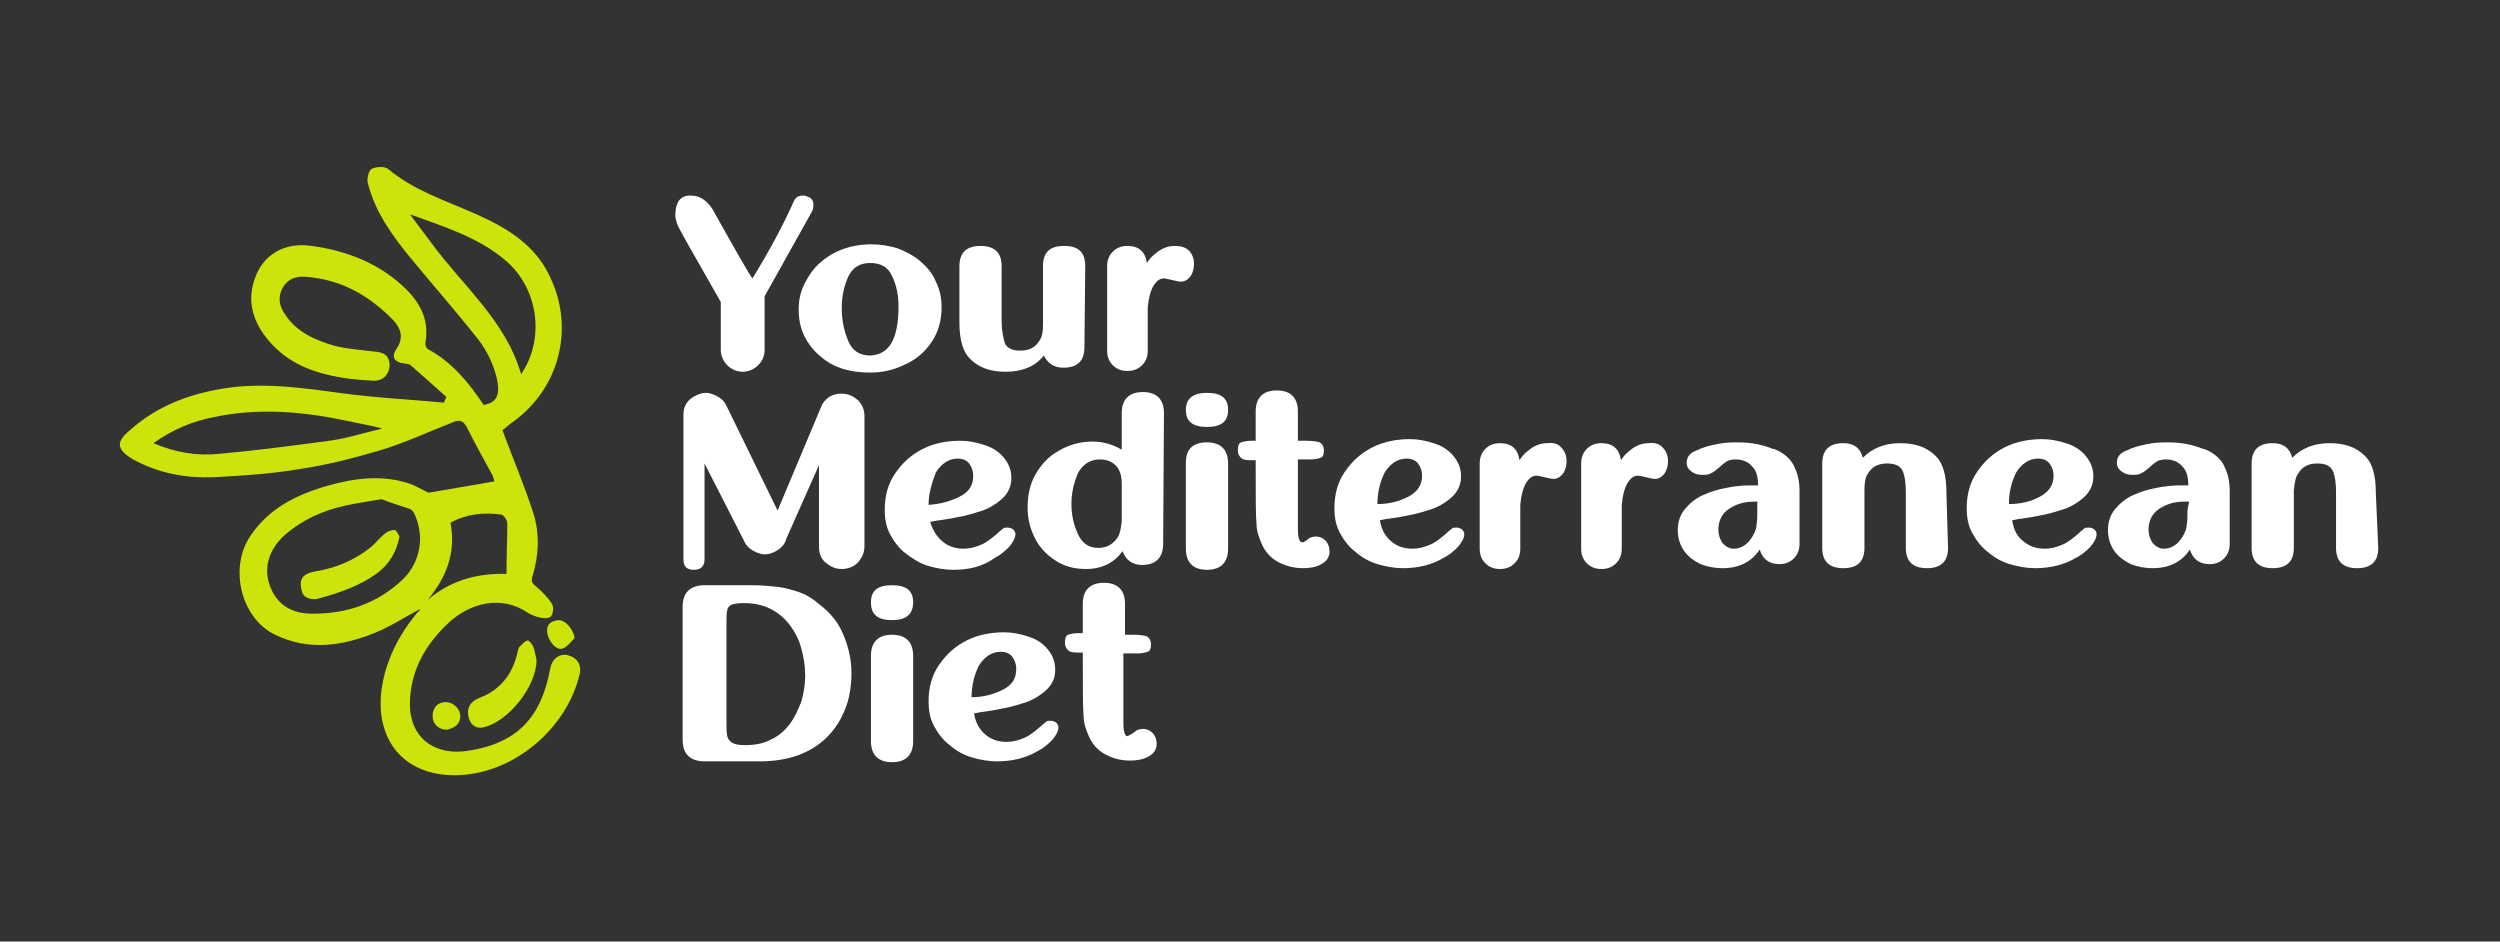 <?xml version="1.0" encoding="utf-8"?>
<!-- Generator: Adobe Illustrator 18.0.0, SVG Export Plug-In . SVG Version: 6.00 Build 0)  -->
<!DOCTYPE svg PUBLIC "-//W3C//DTD SVG 1.1//EN" "http://www.w3.org/Graphics/SVG/1.1/DTD/svg11.dtd">
<svg version="1.1" id="Слой_1" xmlns="http://www.w3.org/2000/svg" xmlns:xlink="http://www.w3.org/1999/xlink" x="0px" y="0px"
	 width="308px" height="116px" viewBox="-21.4 -22.2 308 116" enable-background="new -21.4 -22.2 308 116" xml:space="preserve">
<rect x="-21.4" y="-22.2" width="308" height="116" fill="#333333" stroke="none"/>
<g>
	<g>
		<path fill="#CDE40B" d="M33.6,26.7c-1.5-1.3-2.9-2.6-4.4-3.9c-0.1-0.1-0.4-0.2-0.6-0.2c-1.4-0.1-1.9-0.8-1.1-1.9
			c0.9-1.4,0.4-2.5-0.4-3.4c-3-3.1-6.5-5.1-10.9-5.4c-1.2-0.1-2.2,0.3-2.8,1.4c-0.6,1.1-0.4,2.2,0.3,3.2c1.4,2.2,3.7,3.2,6.1,3.9
			c1.6,0.4,3.2,0.5,4.8,0.7c1.4,0.1,1.9,0.5,2,1.6c0,1.2-0.8,2.1-2.1,2c-1.9-0.1-3.9-0.3-5.8-0.8c-3.3-0.8-6.1-2.5-8-5.5
			c-1.2-2-1.5-4.1-0.7-6.3c1-2.9,3.6-4.5,7-4c4.4,0.6,8.5,2.2,11.7,5.4c1.8,1.8,2.8,3.9,2.3,6.6c0,0.2,0.1,0.6,0.3,0.7
			c3,1.6,5.1,4.2,6.9,6.9c1.5-0.3,2.1-1.1,1.6-3.3c-0.4-1.7-1.2-3.4-2.3-4.8C34.9,16.3,32,13,29.2,9.6c-2.3-2.8-4.4-5.7-5.3-9.3
			c-0.1-0.5,0.1-1.5,0.5-1.7c0.6-0.3,1.6-0.3,2,0c3.2,2.7,7.1,3.9,10.9,5.6c3.8,1.7,7.3,3.8,9.1,7.8c3,6.3,1.1,13.6-4.5,17.7
			c-0.6,0.4-1.1,0.9-1.4,1.1c1.3,3.5,2.7,6.8,3.8,10.2c0.8,2.5,0.7,5.2-0.1,7.8c-0.2,0.7,0,0.9,0.5,1.3c0.7,0.6,1.4,1.3,1.9,2.1
			c0.2,0.3,0.2,1.1-0.1,1.5c-0.2,0.3-0.9,0.3-1.3,0.2c-0.5-0.1-1-0.3-1.4-0.5c-3.4-2.4-7.3-1.3-9.9,1.1c-2.8,2.6-4.7,5.8-4.8,9.8
			c-0.1,4.7,3.4,6.6,7.1,6c6.1-0.9,9.1-4.1,10.2-10.2c0.2-1.1,1.1-1.8,2.1-1.6c1.2,0.3,1.8,1.2,1.5,2.4c-1.6,6.7-8.1,12.2-15,12.4
			c-6.4,0.2-10.2-4.1-9.4-10.5c0.5-3.6,2.1-6.7,4.3-9.4c0.2-0.2,0.4-0.4,0.5-0.6c-1.9,1-3.7,2.2-5.7,3c-4,1.6-8.1,2.2-12.2,0.2
			c-4.2-2-5.7-8.2-3.1-12.1c2.3-3.5,5.8-5.2,9.7-6.3c3.2-0.9,6.5-1.3,9.7-0.3c1,0.3,1.9,0.9,2.6,1.2c2.8-0.5,5.4-0.9,8.1-1.4
			c0-0.1-0.1-0.4-0.2-0.7c-1.1-2-2.2-4-3.2-6c-0.5-0.9-1-0.9-1.9-0.5c-2.8,1.1-5.6,2.4-8.5,3.3c-3.4,1-6.8,1.9-10.3,2.4
			c-3.5,0.6-7,0.8-10.6,1c-3.4,0.1-6.7-0.5-9.8-2.2c-2-1.2-2.2-2.1-0.4-3.6c3.6-3.2,7.9-4.7,12.7-5.3c4.4-0.5,8.7,0.1,13.1,0.7
			c4.3,0.6,8.6,0.8,12.9,1.2C33.4,27.1,33.5,26.9,33.6,26.7z M25.6,39.3c-1.8,0.3-3.1,0.5-4.5,0.8c-2.7,0.6-5.2,1.7-7.4,3.6
			c-2,1.8-2.7,4.1-1.8,6.4c0.8,2.1,2.6,3.4,5.4,3.3c4.1,0,7.8-1.3,10.8-4.1c2.3-2.1,2.9-5.5,1.5-8.3c-0.1-0.2-0.3-0.4-0.5-0.5
			C27.9,40.1,26.6,39.7,25.6,39.3z M29.1,4.2c0.9,1.2,1.8,2.4,2.7,3.6c3.8,5.2,9.1,9.5,11,16.1c3-4.4,2.1-10.6-1.9-14
			C37.5,7,33.2,5.7,29.1,4.2z M-2.5,32.4C0.3,33.6,3,34,5.7,33.7c4.5-0.4,9-1,13.5-1.6c2.2-0.3,4.3-1,6.5-1.5
			c-1.4-0.4-2.8-0.6-4.1-0.9C16,28.5,10.5,28,4.9,29.2C2.3,29.7-0.1,30.7-2.5,32.4z M31.3,51.7c2.7-2.3,5.9-3.3,9.7-3.2
			c0-2.1,0.1-4.1,0.1-6.2c0-0.4-0.4-1-0.7-1.1c-2.2-0.3-4.3-0.1-6.3,1C34.8,45.9,33.6,48.9,31.3,51.7z"/>
		<path fill="#CDE40B" d="M44.7,59.1c0,3.3-3.5,7.6-6.5,8.3c-0.9,0.2-1.5-0.2-1.8-1c-0.3-0.9-0.2-1.8,0.8-2.4
			c0.6-0.3,1.2-0.5,1.7-0.8c1.8-1.1,2.9-2.7,3.4-4.8c0.1-0.3,0.1-0.7,0.3-0.9c0.3-0.3,0.6-0.7,1-0.8c0.2,0,0.6,0.5,0.7,0.8
			C44.5,58,44.6,58.7,44.7,59.1z"/>
		<path fill="#CDE40B" d="M33.7,67.7c-1.1,0-1.8-0.7-1.8-1.7c0-1,0.6-1.7,1.6-1.7c1,0,1.9,0.9,1.8,1.9
			C35.2,67.2,34.4,67.5,33.7,67.7z"/>
		<path fill="#CDE40B" d="M49.4,56.4c-0.5,0.5-0.9,1.1-1.5,1.3C47.1,58,46,56.6,46,55.5c0-1,0.7-1.2,1.4-1.3
			C48.3,54.2,49.2,55.3,49.4,56.4z"/>
		<path fill="#CDE40B" d="M27.8,43.9c-0.1-0.2-0.3-0.6-0.5-0.7c-0.3-0.1-0.8,0-1.1,0.3c-0.7,0.6-1.2,1.3-1.9,1.8
			c-2,1.7-4.4,2.6-6.9,3c-0.6,0.1-1.4,0.4-1.6,0.9c-0.2,0.5-0.1,1.4,0.2,1.9c0.3,0.4,1.1,0.6,1.6,0.5c2.7-0.7,5.3-1.6,7.5-3.2
			C26.5,47.3,27.4,45.9,27.8,43.9z"/>
		<path fill="#CDE40B" d="M27.8,43.9c-0.4,2-1.3,3.4-2.7,4.4c-2.3,1.6-4.9,2.5-7.5,3.2c-0.5,0.1-1.4-0.1-1.6-0.5
			c-0.3-0.5-0.5-1.4-0.2-1.9c0.2-0.5,1-0.8,1.6-0.9c2.6-0.4,4.9-1.4,6.9-3c0.7-0.6,1.2-1.3,1.9-1.8c0.3-0.2,0.8-0.3,1.1-0.3
			C27.5,43.3,27.7,43.8,27.8,43.9z"/>
		<g display="none">
			<path display="inline" fill="#231F20" d="M84.6,20.9c0,0.7-0.3,1.4-0.8,1.9c-0.5,0.5-1.2,0.8-1.9,0.8c-0.8,0-1.4-0.3-1.9-0.8
				c-0.5-0.5-0.8-1.2-0.8-1.9v-9.8L75.2,20c-0.2,0.8-0.7,1.3-1.4,1.6c-0.4,0.2-0.8,0.3-1.2,0.3c-0.3,0-0.6-0.1-0.9-0.2
				c-0.7-0.2-1.2-0.7-1.6-1.4l-4.8-9.4v11.5c0,0.8-0.4,1.2-1.3,1.2c-0.8,0-1.3-0.4-1.3-1.2l0-17.1c0-0.1,0-0.2,0-0.3
				c0-1.1,0.5-1.9,1.6-2.3c0.4-0.2,0.8-0.3,1.2-0.3c0.3,0,0.6,0.1,0.9,0.2c0.7,0.2,1.2,0.7,1.6,1.4c0,0,2,4.2,6.2,12.5l5.4-12.8
				c0.5-0.9,1.3-1.3,2.3-1.3c0.8,0,1.4,0.3,1.9,0.8c0.5,0.5,0.8,1.2,0.8,1.9L84.6,20.9L84.6,20.9z"/>
			<path display="inline" fill="#231F20" d="M101.2,8.4c1,0,1.4,0.5,1.4,1.4c0,1-0.1,2.4-0.4,4.1c-0.3,2.2-1,4.5-2,7
				c-1,2.5-2.3,4.7-3.9,6.5c-1.6,1.8-3.5,2.7-5.6,2.7c-0.7,0-1.3-0.2-1.9-0.5c-0.6-0.3-0.9-0.8-0.9-1.5c0-0.5,0.2-0.9,0.5-1.2
				c0.4-0.3,0.8-0.5,1.3-0.5c0.4,0,0.9,0.1,1.4,0.4c0.6,0.2,0.9,0.4,1,0.4c0.3,0,0.7-0.2,1.2-0.5c0.5-0.4,0.9-0.7,1.1-1
				c0.5-0.6,1-1.3,1.4-2.2c-0.5,0.1-1,0.2-1.5,0.2c-0.7,0-1.4-0.2-2.1-0.5c-0.7-0.3-1.3-0.7-1.8-1.2c-0.6-0.6-1.1-1.6-1.6-2.8
				c-0.4-1.3-0.8-2.5-1-3.7c-0.4-1.8-0.6-3.1-0.7-4c0-0.1,0-0.2,0-0.2c0-0.8,0.3-1.4,0.8-1.9c0.5-0.6,1.2-0.8,2-0.8
				c1.7,0,2.7,0.9,2.8,2.6h0c0,1.7,0.1,2.9,0.3,3.7c0.2,1.1,0.4,2,0.8,2.9c0.9,2.4,1.7,3.6,2.6,3.6c0.6,0,1.1-0.6,1.6-1.8
				c0.5-1.2,0.8-2.5,1.1-4c0.3-2,0.6-3.9,0.7-5.7C99.9,8.8,100.4,8.4,101.2,8.4z"/>
			<path display="inline" fill="#231F20" d="M84.6,44.9c0,0.7-0.3,1.4-0.8,1.9c-0.5,0.5-1.2,0.8-1.9,0.8c-0.8,0-1.4-0.3-1.9-0.8
				c-0.5-0.5-0.8-1.2-0.8-1.9v-9.8L75.2,44c-0.2,0.8-0.7,1.3-1.4,1.6c-0.4,0.2-0.8,0.3-1.2,0.3c-0.3,0-0.6-0.1-0.9-0.2
				c-0.7-0.2-1.2-0.7-1.6-1.4l-4.8-9.4v11.5c0,0.8-0.4,1.2-1.3,1.2c-0.8,0-1.3-0.4-1.3-1.2l0-17.1c0-0.1,0-0.2,0-0.3
				c0-1.1,0.5-1.8,1.6-2.3c0.4-0.2,0.8-0.3,1.2-0.3c0.3,0,0.6,0.1,0.9,0.2c0.7,0.2,1.2,0.7,1.6,1.4c0,0,2,4.2,6.2,12.5l5.4-12.8
				c0.5-0.9,1.3-1.3,2.3-1.3c0.8,0,1.4,0.3,1.9,0.8c0.5,0.5,0.8,1.2,0.8,1.9L84.6,44.9L84.6,44.9z"/>
			<path display="inline" fill="#231F20" d="M94.4,44.4c0.7,0.6,1.6,0.9,2.5,0.9c0.8,0,1.5-0.2,2.1-0.5c0.6-0.3,1.3-0.8,2-1.4
				c0.3-0.3,0.6-0.5,0.7-0.5c0.1-0.1,0.3-0.1,0.6-0.1c0.2,0,0.4,0.1,0.6,0.2c0.2,0.2,0.3,0.3,0.3,0.6c0,0.5-0.3,1-0.8,1.6
				c-0.5,0.6-1.1,1-1.7,1.3c-1.4,0.9-3.1,1.3-5,1.3c-1,0-2-0.2-3-0.5c-1-0.3-1.9-0.8-2.7-1.4c-0.8-0.6-1.4-1.4-1.8-2.3
				c-0.5-0.9-0.7-1.9-0.7-3c0-1.7,0.4-3.1,1.3-4.3c0.8-1.3,2-2.2,3.4-2.9c1.4-0.7,2.9-1,4.5-1c1,0,1.9,0.2,2.9,0.5
				c1,0.3,1.8,0.8,2.4,1.5c0.6,0.7,0.9,1.5,0.9,2.5c0,1-0.4,1.9-1.2,2.6c-0.8,0.7-1.8,1.2-3,1.6c-0.5,0.2-1.1,0.3-1.7,0.4
				c-0.6,0.1-1.4,0.3-2.1,0.4C94,41.9,93.4,42,93,42C93.2,43,93.7,43.8,94.4,44.4z M96.4,39c1.1-0.6,1.7-1.4,1.7-2.5
				c0-0.6-0.2-1.1-0.5-1.4c-0.3-0.4-0.8-0.5-1.4-0.5c-1.1,0-2,0.6-2.6,1.7c-0.6,1.1-0.9,2.4-0.9,3.8C94,39.9,95.3,39.6,96.4,39z"/>
			<path display="inline" fill="#231F20" d="M121.4,44.7c0,1.7-0.8,2.5-2.5,2.5c-1.2,0-2-0.5-2.4-1.6c-1,1.4-2.4,2.1-4.4,2.1
				c-1.4,0-2.6-0.3-3.7-1c-1.1-0.6-1.9-1.5-2.5-2.7c-0.6-1.1-0.9-2.4-0.9-3.7c0-1.5,0.3-2.8,1-4s1.6-2.2,2.8-2.9c1.2-0.7,2.5-1,4-1
				c1.2,0,2.4,0.3,3.6,1v-4.4c0-1.7,0.8-2.5,2.5-2.5s2.5,0.8,2.5,2.5V44.7z M113.6,45.2c1,0,1.8-0.4,2.3-1.3
				c0.3-0.4,0.4-1.1,0.5-1.9v-4.5c0-0.9-0.2-1.6-0.6-2.1c-0.5-0.6-1.2-0.9-2-0.9c-1.2,0-2.1,0.6-2.6,1.7c-0.5,1.1-0.8,2.4-0.8,3.8
				c0,1.3,0.2,2.5,0.7,3.6C111.5,44.7,112.4,45.2,113.6,45.2z"/>
			<path display="inline" fill="#231F20" d="M127,30.6c-1.7,0-2.6-0.7-2.6-2.1c0-1.4,0.9-2.1,2.6-2.1c1.7,0,2.6,0.7,2.6,2.1
				C129.6,29.9,128.8,30.6,127,30.6z M127,32.4c1.7,0,2.5,0.8,2.5,2.5v10.2c0,1.7-0.8,2.5-2.5,2.5c-1.7,0-2.5-0.8-2.5-2.5V34.9
				C124.5,33.3,125.3,32.4,127,32.4z"/>
			<path display="inline" fill="#231F20" d="M139,44.4c0.2-0.2,0.5-0.3,0.7-0.4c0.2-0.1,0.5-0.2,0.8-0.2c0.5,0,0.9,0.2,1.2,0.5
				c0.3,0.3,0.5,0.7,0.5,1.2c0,0.7-0.3,1.2-1,1.6c-0.7,0.3-1.4,0.5-2.2,0.5c-1.1,0-2.1-0.2-3-0.7c-0.9-0.5-1.6-1.2-2-2.2
				c-0.3-0.7-0.5-1.5-0.6-2.3c-0.1-0.9-0.1-3.4-0.1-7.6h-0.6c-0.7,0-1.1-0.1-1.3-0.4c-0.2-0.2-0.3-0.5-0.3-0.8c0-0.5,0.1-0.9,0.4-1
				c0.3-0.1,0.7-0.2,1.3-0.2h0.4v-3.5c0-1.7,0.8-2.5,2.5-2.5s2.5,0.8,2.5,2.5v3.5h0.9c0.8,0,1.4,0.1,1.7,0.2c0.3,0.1,0.5,0.5,0.5,1
				c0,0.5-0.1,0.8-0.4,0.9c-0.3,0.1-0.7,0.2-1.2,0.2h-1.5V43c0,1.1,0.2,1.7,0.5,1.7L139,44.4z"/>
			<path display="inline" fill="#231F20" d="M150,44.4c0.7,0.6,1.6,0.9,2.5,0.9c0.8,0,1.5-0.2,2.1-0.5c0.6-0.3,1.3-0.8,2-1.4
				c0.3-0.3,0.6-0.5,0.7-0.5c0.1-0.1,0.3-0.1,0.6-0.1c0.2,0,0.4,0.1,0.6,0.2c0.2,0.2,0.3,0.3,0.3,0.6c0,0.5-0.3,1-0.8,1.6
				c-0.5,0.6-1.1,1-1.7,1.3c-1.4,0.9-3.1,1.3-5,1.3c-1,0-2-0.2-3-0.5c-1-0.3-1.9-0.8-2.7-1.4c-0.8-0.6-1.4-1.4-1.8-2.3
				c-0.4-0.9-0.7-1.9-0.7-3c0-1.7,0.4-3.1,1.3-4.3c0.8-1.3,2-2.2,3.4-2.9c1.4-0.7,2.9-1,4.5-1c1,0,1.9,0.2,2.9,0.5s1.8,0.8,2.4,1.5
				c0.6,0.7,0.9,1.5,0.9,2.5c0,1-0.4,1.9-1.2,2.6c-0.8,0.7-1.8,1.2-3,1.6c-0.5,0.2-1.1,0.3-1.7,0.4c-0.6,0.1-1.4,0.3-2.1,0.4
				c-0.8,0.1-1.4,0.2-1.8,0.3C148.8,43,149.3,43.8,150,44.4z M152,39c1.1-0.6,1.7-1.4,1.7-2.5c0-0.6-0.2-1.1-0.5-1.4
				c-0.3-0.4-0.8-0.5-1.4-0.5c-1.1,0-2,0.6-2.6,1.7c-0.6,1.1-0.9,2.4-0.9,3.8C149.6,39.9,150.9,39.6,152,39z"/>
			<path display="inline" fill="#231F20" d="M171,33.1c0.4,0.4,0.6,0.9,0.6,1.6c0,0.5-0.1,1-0.4,1.4c-0.3,0.4-0.7,0.6-1.1,0.6
				c-0.3,0-0.6-0.1-1-0.2s-0.7-0.2-1-0.2c-0.5,0-1,0.4-1.4,1.1c-0.3,0.6-0.5,1.4-0.5,2.4v5.2c0,0.7-0.2,1.3-0.7,1.8s-1,0.7-1.7,0.7
				c-0.7,0-1.3-0.2-1.7-0.7s-0.7-1.1-0.7-1.8V35c0-0.7,0.2-1.3,0.7-1.7c0.5-0.5,1-0.7,1.7-0.7c1.4,0,2.2,0.7,2.4,2.1
				c0.3-0.4,0.7-0.8,1.1-1.2c0.7-0.6,1.4-0.9,2.2-0.9C170,32.5,170.5,32.7,171,33.1z"/>
			<path display="inline" fill="#231F20" d="M183.5,33.1c0.4,0.4,0.6,0.9,0.6,1.6c0,0.5-0.1,1-0.4,1.4c-0.3,0.4-0.7,0.6-1.2,0.6
				c-0.3,0-0.6-0.1-1-0.2c-0.4-0.1-0.7-0.2-1-0.2c-0.5,0-1,0.4-1.4,1.1c-0.3,0.6-0.5,1.4-0.5,2.4v5.2c0,0.7-0.2,1.3-0.7,1.8
				s-1,0.7-1.7,0.7c-0.7,0-1.3-0.2-1.7-0.7c-0.5-0.5-0.7-1.1-0.7-1.8V35c0-0.7,0.2-1.3,0.7-1.7c0.5-0.5,1-0.7,1.7-0.7
				c1.4,0,2.2,0.7,2.4,2.1c0.3-0.4,0.7-0.8,1-1.2c0.7-0.6,1.4-0.9,2.2-0.9C182.5,32.5,183.1,32.7,183.5,33.1z"/>
			<path display="inline" fill="#231F20" d="M200.3,38.3l0,6.4c0,0.7-0.2,1.3-0.7,1.8c-0.5,0.5-1,0.7-1.7,0.7
				c-1.1,0-1.8-0.5-2.2-1.5l-0.1-0.3c-0.9,1.5-2.5,2.2-4.6,2.2c-1,0-1.9-0.2-2.7-0.5c-0.8-0.4-1.5-0.9-2-1.6
				c-0.5-0.7-0.8-1.6-0.8-2.5c0-1,0.3-1.9,0.9-2.6c0.6-0.7,1.3-1.2,2.2-1.6c0.9-0.4,1.8-0.7,2.8-0.9c1-0.2,2-0.3,2.9-0.3h1
				c0-0.9-0.2-1.7-0.7-2.3s-1.2-0.9-2.1-0.9c-0.4,0-0.7,0.1-1,0.2c-0.3,0.2-0.6,0.4-1,0.7c-0.4,0.3-0.7,0.6-1,0.7
				c-0.3,0.2-0.6,0.2-1,0.2c-0.5,0-0.9-0.1-1.3-0.4c-0.4-0.2-0.6-0.6-0.6-1.1c0-0.6,0.4-1.1,1.1-1.5c0.8-0.4,1.6-0.6,2.6-0.8
				c1-0.1,1.8-0.2,2.5-0.2c1.7,0,3.1,0.3,4.3,0.8l0.1,0c0.2,0.1,0.5,0.2,0.6,0.3c0.9,0.5,1.5,1.1,1.9,1.9
				C200.1,36.3,200.3,37.2,200.3,38.3z M195.5,39.6h-0.5c-1.2,0-2.2,0.3-3,0.9c-0.8,0.6-1.3,1.4-1.3,2.6c0,0.6,0.2,1.1,0.5,1.5
				c0.3,0.4,0.8,0.6,1.4,0.6c0.9,0,1.7-0.5,2.3-1.4c0.3-0.5,0.5-0.9,0.5-1.4c0.1-0.4,0.1-1,0.1-1.8L195.5,39.6L195.5,39.6z"/>
			<path display="inline" fill="#231F20" d="M218.7,45.2c0,1.6-0.8,2.5-2.5,2.5c-1.7,0-2.5-0.8-2.5-2.5l0-6.6c0-1.1-0.1-2-0.4-2.6
				c-0.3-0.6-0.9-0.9-1.9-0.9c-1.1,0-1.9,0.4-2.4,1.2c-0.3,0.4-0.4,1.1-0.4,2v6.9c0,1.6-0.8,2.5-2.5,2.5c-1.7,0-2.5-0.8-2.5-2.5V35
				c0-1.7,0.8-2.5,2.5-2.5c1.3,0,2.1,0.6,2.4,1.8c1.2-1.2,2.7-1.8,4.5-1.8c1.8,0,3.3,0.5,4.4,1.6c0.9,0.9,1.3,2.3,1.3,4.4
				L218.7,45.2z"/>
			<path display="inline" fill="#231F20" d="M228.1,44.4c0.7,0.6,1.6,0.9,2.5,0.9c0.8,0,1.5-0.2,2.1-0.5c0.6-0.3,1.3-0.8,2-1.4
				c0.3-0.3,0.6-0.5,0.7-0.5c0.1-0.1,0.3-0.1,0.6-0.1c0.2,0,0.4,0.1,0.6,0.2c0.2,0.2,0.3,0.3,0.3,0.6c0,0.5-0.3,1-0.8,1.6
				c-0.5,0.6-1.1,1-1.7,1.3c-1.4,0.9-3.1,1.3-5,1.3c-1,0-2-0.2-3-0.5c-1-0.3-1.9-0.8-2.7-1.4c-0.8-0.6-1.4-1.4-1.8-2.3
				c-0.4-0.9-0.7-1.9-0.7-3c0-1.7,0.4-3.1,1.3-4.3c0.8-1.3,2-2.2,3.4-2.9c1.4-0.7,2.9-1,4.5-1c1,0,1.9,0.2,2.9,0.5s1.8,0.8,2.4,1.5
				c0.6,0.7,0.9,1.5,0.9,2.5c0,1-0.4,1.9-1.2,2.6c-0.8,0.7-1.8,1.2-3,1.6c-0.5,0.2-1.1,0.3-1.7,0.4c-0.6,0.1-1.4,0.3-2.1,0.4
				c-0.8,0.1-1.4,0.2-1.8,0.3C226.9,43,227.4,43.8,228.1,44.4z M230.1,39c1.1-0.6,1.7-1.4,1.7-2.5c0-0.6-0.2-1.1-0.5-1.4
				c-0.3-0.4-0.8-0.5-1.4-0.5c-1.1,0-2,0.6-2.6,1.7c-0.6,1.1-0.9,2.4-0.9,3.8C227.7,39.9,229,39.6,230.1,39z"/>
			<path display="inline" fill="#231F20" d="M253.4,38.3l0,6.4c0,0.7-0.2,1.3-0.7,1.8c-0.5,0.5-1,0.7-1.7,0.7
				c-1.1,0-1.8-0.5-2.2-1.5l-0.1-0.3c-0.9,1.5-2.5,2.2-4.6,2.2c-1,0-1.9-0.2-2.7-0.5c-0.8-0.4-1.5-0.9-2-1.6
				c-0.5-0.7-0.8-1.6-0.8-2.5c0-1,0.3-1.9,0.9-2.6c0.6-0.7,1.3-1.2,2.2-1.6c0.9-0.4,1.8-0.7,2.8-0.9c1-0.2,2-0.3,2.9-0.3h1
				c0-0.9-0.2-1.7-0.7-2.3s-1.2-0.9-2.1-0.9c-0.4,0-0.7,0.1-1,0.2c-0.3,0.2-0.6,0.4-1,0.7c-0.4,0.3-0.7,0.6-1,0.7
				c-0.3,0.2-0.6,0.2-1,0.2c-0.5,0-0.9-0.1-1.3-0.4c-0.4-0.2-0.6-0.6-0.6-1.1c0-0.6,0.4-1.1,1.1-1.5c0.8-0.4,1.6-0.6,2.6-0.8
				c1-0.1,1.8-0.2,2.5-0.2c1.7,0,3.1,0.3,4.3,0.8l0.1,0c0.2,0.1,0.5,0.2,0.6,0.3c0.9,0.5,1.5,1.1,1.9,1.9
				C253.2,36.3,253.4,37.2,253.4,38.3z M248.5,39.6h-0.5c-1.2,0-2.2,0.3-3,0.9c-0.8,0.6-1.3,1.4-1.3,2.6c0,0.6,0.2,1.1,0.5,1.5
				c0.3,0.4,0.8,0.6,1.4,0.6c0.9,0,1.7-0.5,2.3-1.4c0.3-0.5,0.5-0.9,0.5-1.4c0.1-0.4,0.1-1,0.1-1.8L248.5,39.6L248.5,39.6
				L248.5,39.6z"/>
			<path display="inline" fill="#231F20" d="M271.7,45.2c0,1.6-0.8,2.5-2.5,2.5s-2.5-0.8-2.5-2.5l0-6.6c0-1.1-0.1-2-0.4-2.6
				c-0.3-0.6-0.9-0.9-1.9-0.9c-1.1,0-1.9,0.4-2.4,1.2c-0.3,0.4-0.4,1.1-0.4,2v6.9c0,1.6-0.8,2.5-2.5,2.5s-2.5-0.8-2.5-2.5V35
				c0-1.7,0.8-2.5,2.5-2.5c1.3,0,2.1,0.6,2.4,1.8c1.2-1.2,2.7-1.8,4.5-1.8c1.8,0,3.3,0.5,4.4,1.6c0.9,0.9,1.3,2.3,1.3,4.4
				L271.7,45.2z"/>
			<path display="inline" fill="#231F20" d="M79.2,52.7c1.3,1,2.2,2.2,2.8,3.6c0.6,1.4,0.9,2.9,0.9,4.6c0,1-0.1,1.9-0.3,2.9
				c-0.2,0.9-0.5,1.8-1,2.7c-0.4,0.8-1,1.6-1.6,2.3c-2,1.9-4.7,2.9-8.2,2.9H65l0,0l0,0c-1.6-0.1-2.5-1-2.5-2.7V53.1
				c0-1.7,0.8-2.5,2.5-2.6l5.9,0c1.1,0,2.2,0.1,3.1,0.2c0.9,0.1,1.8,0.3,2.7,0.7C77.6,51.6,78.4,52.1,79.2,52.7z M76.9,64.4
				c0.3-1,0.5-2.1,0.5-3.2c0-1.2-0.2-2.3-0.5-3.3c-0.3-1-0.8-2-1.4-2.8c-0.6-0.8-1.4-1.4-2.3-1.9c-0.9-0.5-2-0.7-3.2-0.7
				c-0.7,0-1.1,0.1-1.4,0.2c-0.3,0.2-0.5,0.4-0.5,0.7c-0.1,0.3-0.1,0.8-0.1,1.6v11.8c0,0.8,0,1.4,0.1,1.7c0.1,0.4,0.3,0.6,0.6,0.8
				c0.3,0.2,0.8,0.3,1.5,0.3c1.2,0,2.2-0.2,3.1-0.7c0.9-0.4,1.7-1,2.3-1.8C76.1,66.3,76.6,65.4,76.9,64.4z"/>
			<path display="inline" fill="#231F20" d="M88.2,54.6c-1.7,0-2.6-0.7-2.6-2.1s0.9-2.1,2.6-2.1c1.7,0,2.6,0.7,2.6,2.1
				C90.8,53.9,90,54.6,88.2,54.6z M88.2,56.4c1.7,0,2.5,0.8,2.5,2.5v10.2c0,1.7-0.8,2.5-2.5,2.5c-1.7,0-2.5-0.8-2.5-2.5V58.9
				C85.7,57.3,86.5,56.4,88.2,56.4z"/>
			<path display="inline" fill="#231F20" d="M99.9,68.4c0.7,0.6,1.6,0.9,2.5,0.9c0.8,0,1.5-0.2,2.1-0.5c0.6-0.3,1.3-0.8,2-1.4
				c0.3-0.3,0.6-0.5,0.7-0.5c0.1-0.1,0.3-0.1,0.6-0.1c0.2,0,0.4,0.1,0.6,0.2c0.2,0.2,0.3,0.3,0.3,0.6c0,0.5-0.3,1-0.8,1.6
				c-0.5,0.6-1.1,1-1.7,1.3c-1.4,0.9-3.1,1.3-5,1.3c-1,0-2-0.2-3-0.5c-1-0.3-1.9-0.8-2.7-1.4c-0.8-0.6-1.4-1.4-1.8-2.3
				c-0.5-0.9-0.7-1.9-0.7-3c0-1.7,0.4-3.1,1.3-4.3c0.8-1.3,2-2.2,3.4-2.9c1.4-0.7,2.9-1,4.5-1c1,0,1.9,0.2,2.9,0.5
				c1,0.3,1.8,0.8,2.4,1.5c0.6,0.7,0.9,1.5,0.9,2.5c0,1-0.4,1.9-1.2,2.6c-0.8,0.7-1.8,1.2-3,1.6c-0.5,0.2-1.1,0.3-1.7,0.4
				c-0.6,0.1-1.4,0.3-2.1,0.4c-0.8,0.1-1.4,0.2-1.8,0.3C98.7,67,99.1,67.8,99.9,68.4z M101.9,63c1.1-0.6,1.7-1.4,1.7-2.5
				c0-0.6-0.2-1.1-0.5-1.4c-0.3-0.4-0.8-0.5-1.4-0.5c-1.1,0-2,0.6-2.6,1.7c-0.6,1.1-0.9,2.4-0.9,3.8C99.5,63.9,100.8,63.6,101.9,63z
				"/>
			<path display="inline" fill="#231F20" d="M117.8,68.4c0.2-0.2,0.5-0.3,0.7-0.4c0.2-0.1,0.5-0.2,0.8-0.2c0.5,0,0.9,0.2,1.2,0.5
				c0.3,0.3,0.5,0.7,0.5,1.2c0,0.7-0.3,1.2-1,1.6c-0.7,0.3-1.4,0.5-2.2,0.5c-1.1,0-2.1-0.2-3-0.7c-0.9-0.5-1.6-1.2-2-2.2
				c-0.3-0.7-0.5-1.5-0.6-2.3c-0.1-0.9-0.1-3.4-0.1-7.6h-0.6c-0.7,0-1.1-0.1-1.3-0.4c-0.2-0.2-0.3-0.5-0.3-0.8c0-0.5,0.1-0.9,0.4-1
				c0.3-0.1,0.7-0.2,1.3-0.2h0.4v-3.5c0-1.7,0.8-2.5,2.5-2.5s2.5,0.8,2.5,2.5v3.5h0.9c0.8,0,1.4,0.1,1.7,0.2c0.3,0.1,0.5,0.5,0.5,1
				c0,0.5-0.1,0.8-0.4,0.9c-0.3,0.1-0.7,0.2-1.2,0.2h-1.5V67c0,1.1,0.2,1.7,0.5,1.7L117.8,68.4z"/>
		</g>
	</g>
	<g>
		<g>
			<path fill="#FFFFFF" d="M79.6,52.3c1.3,1,2.3,2.2,2.9,3.7c0.6,1.4,1,3,1,4.7c0,1-0.1,2-0.3,2.9c-0.2,1-0.6,1.9-1,2.7
				s-1,1.6-1.7,2.3c-2,2-4.8,3-8.3,3h-7l0,0l0,0c-1.7-0.1-2.5-1-2.5-2.7V52.6c0-1.7,0.8-2.6,2.5-2.7l6,0c1.2,0,2.2,0.1,3.2,0.2
				c0.9,0.1,1.9,0.4,2.8,0.7C78,51.1,78.8,51.6,79.6,52.3z M77.3,64.3c0.3-1,0.5-2.1,0.5-3.3c0-1.2-0.2-2.3-0.5-3.4
				c-0.3-1.1-0.8-2-1.4-2.8c-0.6-0.8-1.4-1.5-2.4-2c-1-0.5-2.1-0.7-3.3-0.7c-0.7,0-1.2,0.1-1.5,0.2c-0.3,0.2-0.5,0.4-0.5,0.7
				c-0.1,0.3-0.1,0.9-0.1,1.6v12.1c0,0.8,0,1.4,0.1,1.8c0.1,0.4,0.3,0.6,0.6,0.8c0.3,0.2,0.8,0.3,1.6,0.3c1.2,0,2.3-0.2,3.2-0.7
				c0.9-0.4,1.7-1.1,2.3-1.9C76.5,66.2,76.9,65.3,77.3,64.3z"/>
			<path fill="#FFFFFF" d="M88.5,54.2c-1.8,0-2.6-0.7-2.6-2.2s0.9-2.1,2.6-2.1c1.8,0,2.6,0.7,2.6,2.1C91.1,53.5,90.2,54.2,88.5,54.2
				z M88.5,56c1.7,0,2.6,0.9,2.6,2.6v10.5c0,1.7-0.9,2.6-2.6,2.6c-1.7,0-2.6-0.9-2.6-2.6V58.6C85.9,56.9,86.8,56,88.5,56z"/>
			<path fill="#FFFFFF" d="M100,68.3c0.7,0.6,1.6,0.9,2.6,0.9c0.8,0,1.5-0.2,2.2-0.5c0.7-0.3,1.3-0.8,2-1.4c0.3-0.3,0.6-0.5,0.7-0.6
				c0.1-0.1,0.3-0.1,0.6-0.1c0.2,0,0.4,0.1,0.6,0.2c0.2,0.2,0.3,0.4,0.3,0.6c0,0.5-0.3,1-0.8,1.6c-0.6,0.6-1.1,1-1.7,1.3
				c-1.5,0.9-3.2,1.3-5.1,1.3c-1,0-2.1-0.2-3.1-0.5s-1.9-0.8-2.7-1.5c-0.8-0.6-1.4-1.4-1.9-2.3c-0.5-0.9-0.7-1.9-0.7-3.1
				c0-1.7,0.4-3.2,1.3-4.5c0.9-1.3,2-2.3,3.4-3c1.4-0.7,3-1,4.6-1c1,0,2,0.2,2.9,0.5c1,0.3,1.8,0.8,2.4,1.5c0.6,0.7,1,1.5,1,2.6
				c0,1.1-0.4,1.9-1.2,2.6c-0.8,0.7-1.8,1.3-3,1.6c-0.5,0.2-1.1,0.3-1.8,0.5c-0.7,0.1-1.4,0.3-2.2,0.4c-0.8,0.1-1.4,0.2-1.8,0.3
				C98.8,66.9,99.3,67.7,100,68.3z M102.1,62.8c1.2-0.6,1.7-1.4,1.7-2.6c0-0.6-0.2-1.1-0.5-1.5c-0.3-0.4-0.8-0.6-1.4-0.6
				c-1.1,0-2,0.6-2.7,1.7c-0.6,1.2-0.9,2.5-0.9,3.9C99.6,63.7,100.9,63.4,102.1,62.8z"/>
			<path fill="#FFFFFF" d="M117.9,68.3c0.3-0.2,0.5-0.3,0.7-0.5c0.2-0.1,0.5-0.2,0.8-0.2c0.5,0,0.9,0.2,1.2,0.5
				c0.3,0.3,0.5,0.8,0.5,1.3c0,0.7-0.3,1.2-1,1.6c-0.7,0.4-1.5,0.5-2.3,0.5c-1.2,0-2.2-0.3-3.1-0.8c-0.9-0.5-1.6-1.3-2-2.3
				c-0.3-0.7-0.6-1.5-0.6-2.4c-0.1-0.9-0.1-3.5-0.1-7.8h-0.6c-0.7,0-1.1-0.1-1.3-0.4c-0.2-0.2-0.3-0.5-0.3-0.8c0-0.5,0.1-0.9,0.4-1
				c0.3-0.1,0.7-0.2,1.4-0.2h0.4v-3.6c0-1.7,0.9-2.6,2.6-2.6s2.6,0.9,2.6,2.6V56h1c0.8,0,1.4,0.1,1.7,0.2c0.3,0.2,0.5,0.5,0.5,1
				c0,0.5-0.1,0.8-0.4,0.9c-0.3,0.1-0.7,0.2-1.2,0.2H117v8.5c0,1.2,0.2,1.7,0.5,1.7L117.9,68.3z"/>
		</g>
		<g>
			<path fill="#FFFFFF" d="M85.1,45.1c0,0.8-0.3,1.4-0.8,2c-0.5,0.5-1.2,0.8-2,0.8c-0.8,0-1.4-0.3-2-0.8c-0.6-0.5-0.8-1.2-0.8-2v-10
				l-4,9c-0.2,0.8-0.7,1.3-1.5,1.7c-0.4,0.2-0.8,0.3-1.2,0.3c-0.3,0-0.6-0.1-0.9-0.2c-0.7-0.3-1.3-0.7-1.6-1.4l-4.9-9.6v11.8
				c0,0.8-0.4,1.3-1.3,1.3c-0.9,0-1.3-0.4-1.3-1.3l0-17.5c0-0.1,0-0.2,0-0.3c0-1.1,0.5-1.9,1.6-2.4c0.4-0.2,0.8-0.3,1.2-0.3
				c0.3,0,0.6,0.1,0.9,0.2c0.7,0.3,1.3,0.7,1.6,1.4c0,0,2.1,4.3,6.3,12.9l5.5-13.1c0.6-0.9,1.3-1.3,2.4-1.3c0.8,0,1.4,0.3,2,0.8
				c0.5,0.5,0.8,1.2,0.8,1.9L85.1,45.1L85.1,45.1z"/>
			<path fill="#FFFFFF" d="M94.7,44.5c0.7,0.6,1.6,0.9,2.6,0.9c0.8,0,1.5-0.2,2.2-0.5c0.7-0.3,1.3-0.8,2-1.4
				c0.3-0.3,0.6-0.5,0.7-0.6c0.1-0.1,0.3-0.1,0.6-0.1c0.2,0,0.4,0.1,0.6,0.2c0.2,0.2,0.3,0.4,0.3,0.6c0,0.5-0.3,1-0.8,1.6
				c-0.6,0.6-1.1,1-1.7,1.3C99.7,47.6,98,48,96,48c-1,0-2.1-0.2-3.1-0.5S91,46.6,90.2,46c-0.8-0.6-1.4-1.4-1.9-2.3
				c-0.5-0.9-0.7-1.9-0.7-3.1c0-1.7,0.4-3.2,1.3-4.5c0.9-1.3,2-2.3,3.4-3c1.4-0.7,3-1,4.6-1c1,0,2,0.2,2.9,0.5
				c1,0.3,1.8,0.8,2.4,1.5c0.6,0.7,1,1.5,1,2.6c0,1-0.4,1.9-1.2,2.6c-0.8,0.7-1.8,1.3-3,1.6c-0.5,0.2-1.1,0.3-1.8,0.5
				c-0.7,0.1-1.4,0.3-2.2,0.4c-0.8,0.1-1.4,0.2-1.8,0.3C93.5,43.1,94,43.9,94.7,44.5z M96.8,39c1.2-0.6,1.7-1.4,1.7-2.6
				c0-0.6-0.2-1.1-0.5-1.5c-0.3-0.4-0.8-0.6-1.4-0.6c-1.1,0-2,0.6-2.7,1.7C93.4,37.3,93,38.6,93,40C94.4,39.9,95.6,39.6,96.8,39z"/>
			<path fill="#FFFFFF" d="M121.9,44.8c0,1.7-0.9,2.6-2.6,2.6c-1.2,0-2-0.6-2.4-1.7c-1,1.4-2.5,2.2-4.5,2.2c-1.4,0-2.6-0.3-3.7-1
				c-1.1-0.7-2-1.6-2.6-2.8c-0.6-1.2-0.9-2.4-0.9-3.8c0-1.5,0.3-2.9,1-4.1s1.6-2.2,2.9-2.9c1.2-0.7,2.6-1.1,4.1-1.1
				c1.2,0,2.4,0.3,3.6,1v-4.5c0-1.7,0.9-2.6,2.6-2.6c1.7,0,2.6,0.9,2.6,2.6L121.9,44.8L121.9,44.8z M113.9,45.3c1,0,1.8-0.4,2.4-1.3
				c0.3-0.5,0.4-1.1,0.5-2v-4.6c0-0.9-0.2-1.6-0.6-2.1c-0.5-0.6-1.2-0.9-2.1-0.9c-1.2,0-2.1,0.6-2.7,1.7c-0.5,1.2-0.8,2.4-0.8,3.8
				c0,1.4,0.3,2.6,0.8,3.7S112.7,45.3,113.9,45.3z"/>
			<path fill="#FFFFFF" d="M127.3,30.4c-1.8,0-2.6-0.7-2.6-2.1s0.9-2.1,2.6-2.1c1.8,0,2.6,0.7,2.6,2.1
				C129.9,29.7,129.1,30.4,127.3,30.4z M127.3,32.3c1.7,0,2.6,0.9,2.6,2.6v10.5c0,1.7-0.9,2.6-2.6,2.6c-1.7,0-2.6-0.9-2.6-2.6V34.8
				C124.7,33.1,125.6,32.3,127.3,32.3z"/>
			<path fill="#FFFFFF" d="M139.2,44.6c0.3-0.2,0.5-0.3,0.7-0.5c0.2-0.1,0.5-0.2,0.8-0.2c0.5,0,0.9,0.2,1.2,0.5
				c0.3,0.3,0.5,0.8,0.5,1.3c0,0.7-0.3,1.2-1,1.6c-0.7,0.4-1.5,0.5-2.3,0.5c-1.1,0-2.2-0.3-3.1-0.8c-0.9-0.5-1.6-1.3-2-2.3
				c-0.3-0.7-0.6-1.5-0.6-2.4c-0.1-0.9-0.1-3.5-0.1-7.8h-0.6c-0.7,0-1.1-0.1-1.3-0.4c-0.2-0.2-0.3-0.5-0.3-0.8c0-0.5,0.1-0.9,0.4-1
				c0.3-0.1,0.7-0.2,1.4-0.2h0.4v-3.6c0-1.7,0.9-2.6,2.6-2.6s2.6,0.9,2.6,2.6v3.6h1c0.8,0,1.4,0.1,1.7,0.2c0.3,0.2,0.5,0.5,0.5,1
				c0,0.5-0.1,0.8-0.4,0.9c-0.3,0.1-0.7,0.2-1.2,0.2h-1.6v8.5c0,1.2,0.2,1.7,0.5,1.7L139.2,44.6z"/>
			<path fill="#FFFFFF" d="M150,44.5c0.7,0.6,1.6,0.9,2.6,0.9c0.8,0,1.5-0.2,2.2-0.5c0.7-0.3,1.3-0.8,2-1.4c0.3-0.3,0.6-0.5,0.7-0.6
				c0.1-0.1,0.3-0.1,0.6-0.1c0.2,0,0.4,0.1,0.6,0.2c0.2,0.2,0.3,0.4,0.3,0.6c0,0.5-0.3,1-0.8,1.6c-0.6,0.6-1.1,1-1.7,1.3
				c-1.5,0.9-3.2,1.3-5.1,1.3c-1,0-2.1-0.2-3.1-0.5s-1.9-0.8-2.7-1.5c-0.8-0.6-1.4-1.4-1.9-2.3c-0.5-0.9-0.7-1.9-0.7-3.1
				c0-1.7,0.4-3.2,1.3-4.5c0.9-1.3,2-2.3,3.4-3c1.4-0.7,3-1,4.6-1c1,0,2,0.2,2.9,0.5c1,0.3,1.8,0.8,2.4,1.5c0.6,0.7,1,1.5,1,2.6
				c0,1-0.4,1.9-1.2,2.6c-0.8,0.7-1.8,1.3-3,1.6c-0.5,0.2-1.1,0.3-1.8,0.5c-0.6,0.1-1.4,0.3-2.2,0.4c-0.8,0.1-1.4,0.2-1.8,0.3
				C148.8,43.1,149.3,43.9,150,44.5z M152.1,39c1.1-0.6,1.7-1.4,1.7-2.6c0-0.6-0.2-1.1-0.5-1.5c-0.3-0.4-0.8-0.6-1.4-0.6
				c-1.1,0-2,0.6-2.7,1.7c-0.6,1.2-0.9,2.5-0.9,3.9C149.7,39.9,150.9,39.6,152.1,39z"/>
			<path fill="#FFFFFF" d="M171,33c0.4,0.4,0.6,1,0.6,1.6c0,0.5-0.1,1-0.4,1.5c-0.3,0.4-0.7,0.7-1.2,0.7c-0.3,0-0.6-0.1-1.1-0.2
				c-0.4-0.1-0.8-0.2-1-0.2c-0.6,0-1,0.4-1.4,1.1c-0.3,0.6-0.5,1.4-0.6,2.5v5.4c0,0.7-0.2,1.3-0.7,1.8c-0.5,0.5-1.1,0.7-1.8,0.7
				s-1.3-0.2-1.8-0.7c-0.5-0.5-0.7-1.1-0.7-1.8V34.9c0-0.7,0.2-1.3,0.7-1.8c0.5-0.5,1.1-0.7,1.8-0.7c1.4,0,2.2,0.7,2.4,2.1
				c0.3-0.5,0.7-0.9,1.1-1.2c0.7-0.6,1.5-0.9,2.3-0.9C170.1,32.3,170.6,32.5,171,33z"/>
			<path fill="#FFFFFF" d="M183.5,33c0.4,0.4,0.6,1,0.6,1.6c0,0.5-0.1,1-0.4,1.5c-0.3,0.4-0.7,0.7-1.2,0.7c-0.3,0-0.6-0.1-1.1-0.2
				c-0.4-0.1-0.8-0.2-1-0.2c-0.6,0-1,0.4-1.4,1.1c-0.3,0.6-0.5,1.4-0.6,2.5v5.4c0,0.7-0.2,1.3-0.7,1.8c-0.5,0.5-1.1,0.7-1.8,0.7
				s-1.3-0.2-1.8-0.7c-0.5-0.5-0.7-1.1-0.7-1.8V34.9c0-0.7,0.2-1.3,0.7-1.8c0.5-0.5,1.1-0.7,1.8-0.7c1.4,0,2.2,0.7,2.4,2.1
				c0.3-0.5,0.7-0.9,1.1-1.2c0.7-0.6,1.5-0.9,2.3-0.9C182.5,32.3,183.1,32.5,183.5,33z"/>
			<path fill="#FFFFFF" d="M200.3,38.3l0,6.5c0,0.7-0.2,1.3-0.7,1.8c-0.5,0.5-1.1,0.7-1.8,0.7c-1.1,0-1.9-0.5-2.3-1.5l-0.1-0.3
				c-1,1.5-2.5,2.3-4.6,2.3c-1,0-1.9-0.2-2.7-0.5c-0.8-0.4-1.5-0.9-2-1.6c-0.5-0.7-0.8-1.6-0.8-2.6c0-1,0.3-1.9,0.9-2.6
				c0.6-0.7,1.3-1.3,2.2-1.7c0.9-0.4,1.8-0.7,2.9-0.9c1-0.2,2-0.3,2.9-0.3h1c0-1-0.2-1.8-0.7-2.3c-0.5-0.6-1.2-0.9-2.1-0.9
				c-0.4,0-0.8,0.1-1,0.2c-0.3,0.2-0.6,0.4-1,0.8c-0.4,0.3-0.7,0.6-1,0.7c-0.3,0.2-0.6,0.2-1.1,0.2c-0.5,0-0.9-0.1-1.3-0.4
				c-0.4-0.3-0.6-0.6-0.6-1.1c0-0.7,0.4-1.2,1.2-1.5c0.8-0.4,1.6-0.6,2.6-0.8c1-0.2,1.8-0.2,2.5-0.2c1.7,0,3.1,0.3,4.3,0.8l0.1,0
				c0.3,0.1,0.5,0.2,0.7,0.3c0.9,0.5,1.6,1.2,1.9,2C200.1,36.2,200.3,37.2,200.3,38.3z M195.3,39.6h-0.6c-1.2,0-2.2,0.3-3.1,0.9
				c-0.9,0.6-1.3,1.5-1.3,2.6c0,0.6,0.2,1.1,0.5,1.6c0.4,0.4,0.8,0.7,1.4,0.7c0.9,0,1.7-0.5,2.3-1.5c0.3-0.5,0.5-1,0.5-1.4
				c0.1-0.5,0.1-1.1,0.1-1.9V39.6z"/>
			<path fill="#FFFFFF" d="M218.6,45.3c0,1.7-0.9,2.5-2.6,2.5c-1.7,0-2.6-0.8-2.6-2.5l0-6.8c0-1.1-0.1-2-0.4-2.7
				c-0.3-0.6-0.9-0.9-1.9-0.9c-1.1,0-1.9,0.4-2.4,1.3c-0.3,0.4-0.4,1.1-0.4,2v7.1c0,1.7-0.9,2.5-2.6,2.5s-2.6-0.8-2.6-2.5V34.9
				c0-1.7,0.9-2.5,2.6-2.5c1.3,0,2.1,0.6,2.4,1.8c1.2-1.2,2.7-1.8,4.6-1.8c1.9,0,3.3,0.5,4.4,1.6c0.9,0.9,1.3,2.4,1.3,4.5
				L218.6,45.3z"/>
			<path fill="#FFFFFF" d="M227.9,44.5c0.7,0.6,1.6,0.9,2.6,0.9c0.8,0,1.5-0.2,2.2-0.5c0.7-0.3,1.3-0.8,2-1.4
				c0.3-0.3,0.6-0.5,0.7-0.6c0.1-0.1,0.3-0.1,0.6-0.1c0.2,0,0.4,0.1,0.6,0.2c0.2,0.2,0.3,0.4,0.3,0.6c0,0.5-0.3,1-0.8,1.6
				c-0.6,0.6-1.1,1-1.7,1.3c-1.5,0.9-3.2,1.3-5.1,1.3c-1,0-2.1-0.2-3.1-0.5s-1.9-0.8-2.7-1.5c-0.8-0.6-1.4-1.4-1.9-2.3
				c-0.5-0.9-0.7-1.9-0.7-3.1c0-1.7,0.4-3.2,1.3-4.5c0.9-1.3,2-2.3,3.4-3c1.4-0.7,3-1,4.6-1c1,0,2,0.2,2.9,0.5
				c1,0.3,1.8,0.8,2.4,1.5c0.6,0.7,1,1.5,1,2.6c0,1-0.4,1.9-1.2,2.6c-0.8,0.7-1.8,1.3-3,1.6c-0.5,0.2-1.1,0.3-1.8,0.5
				c-0.6,0.1-1.4,0.3-2.2,0.4c-0.8,0.1-1.4,0.2-1.8,0.3C226.7,43.1,227.1,43.9,227.9,44.5z M229.9,39c1.1-0.6,1.7-1.4,1.7-2.6
				c0-0.6-0.2-1.1-0.5-1.5c-0.3-0.4-0.8-0.6-1.4-0.6c-1.1,0-2,0.6-2.7,1.7c-0.6,1.2-0.9,2.5-0.9,3.9C227.5,39.9,228.8,39.6,229.9,39
				z"/>
			<path fill="#FFFFFF" d="M253.3,38.3l0,6.5c0,0.7-0.2,1.3-0.7,1.8c-0.5,0.5-1.1,0.7-1.8,0.7c-1.1,0-1.9-0.5-2.3-1.5l-0.1-0.3
				c-1,1.5-2.5,2.3-4.6,2.3c-1,0-1.9-0.2-2.7-0.5c-0.8-0.4-1.5-0.9-2-1.6c-0.5-0.7-0.8-1.6-0.8-2.6c0-1,0.3-1.9,0.9-2.6
				c0.6-0.7,1.3-1.3,2.2-1.7c0.9-0.4,1.8-0.7,2.9-0.9c1-0.2,2-0.3,2.9-0.3h1c0-1-0.2-1.8-0.7-2.3c-0.5-0.6-1.2-0.9-2.1-0.9
				c-0.4,0-0.8,0.1-1,0.2c-0.3,0.2-0.6,0.4-1,0.8c-0.4,0.3-0.7,0.6-1,0.7c-0.3,0.2-0.6,0.2-1.1,0.2c-0.5,0-0.9-0.1-1.3-0.4
				c-0.4-0.3-0.6-0.6-0.6-1.1c0-0.7,0.4-1.2,1.2-1.5c0.8-0.4,1.6-0.6,2.6-0.8c1-0.2,1.8-0.2,2.5-0.2c1.7,0,3.1,0.3,4.3,0.8l0.1,0
				c0.3,0.1,0.5,0.2,0.7,0.3c0.9,0.5,1.6,1.2,1.9,2C253.1,36.2,253.3,37.2,253.3,38.3z M248.3,39.6h-0.6c-1.2,0-2.2,0.3-3.1,0.9
				c-0.9,0.6-1.3,1.5-1.3,2.6c0,0.6,0.2,1.1,0.5,1.6c0.4,0.4,0.8,0.7,1.4,0.7c0.9,0,1.7-0.5,2.3-1.5c0.3-0.5,0.5-1,0.5-1.4
				c0.1-0.5,0.1-1.1,0.1-1.9L248.3,39.6L248.3,39.6z"/>
			<path fill="#FFFFFF" d="M271.6,45.3c0,1.7-0.9,2.5-2.6,2.5c-1.7,0-2.6-0.8-2.6-2.5l0-6.8c0-1.1-0.1-2-0.4-2.7
				c-0.3-0.6-0.9-0.9-1.9-0.9c-1.1,0-1.9,0.4-2.4,1.3c-0.3,0.4-0.4,1.1-0.5,2v7.1c0,1.7-0.9,2.5-2.6,2.5s-2.6-0.8-2.6-2.5V34.9
				c0-1.7,0.9-2.5,2.6-2.5c1.3,0,2.1,0.6,2.4,1.8c1.2-1.2,2.7-1.8,4.6-1.8c1.9,0,3.3,0.5,4.4,1.6c0.9,0.9,1.3,2.4,1.3,4.5
				L271.6,45.3z"/>
		</g>
		<g>
			<path fill="#FFFFFF" d="M78.8,2.8c0,0.1,0,0.3,0,0.4c0,0.3-0.1,0.6-0.3,0.9l-5.7,10.2v6.6c0,0.8-0.3,1.4-0.8,1.9
				c-0.5,0.5-1.2,0.8-1.9,0.8c-0.7,0-1.4-0.3-1.9-0.8c-0.5-0.5-0.8-1.2-0.8-1.9v-5.9C64,9,62.1,5.8,62,5.3c-0.1-0.3-0.2-0.6-0.2-1
				c0-1.4,0.5-2.3,1.6-2.4c0.2,0,0.3,0,0.4,0c1,0,1.9,0.6,2.6,1.7c2.9,5.2,4.5,8,4.9,8.5c2.1-3.4,3.8-6.6,5.1-9.5
				c0.2-0.5,0.6-0.7,1.1-0.7c0.2,0,0.3,0,0.5,0.1C78.4,2.1,78.7,2.3,78.8,2.8z"/>
			<path fill="#FFFFFF" d="M79.8,21.8c-0.9-0.7-1.6-1.6-2.1-2.6c-0.5-1-0.7-2.1-0.7-3.3c0-1.1,0.2-2.1,0.7-3.1
				c0.5-1,1.1-1.9,1.9-2.6c1.7-1.5,3.8-2.3,6.4-2.3c1.1,0,2.2,0.2,3.2,0.5c1,0.4,2,0.9,2.8,1.6c0.8,0.7,1.5,1.5,1.9,2.5
				c0.5,1,0.7,2,0.7,3.2c0,1.6-0.4,3-1.2,4.2c-0.8,1.2-1.9,2.2-3.3,2.8c-1.4,0.7-2.8,1-4.3,1C83.3,23.7,81.3,23.1,79.8,21.8z
				 M89.3,15.5c0-1.4-0.3-2.7-0.8-3.7c-0.5-1.1-1.4-1.6-2.7-1.6c-1.3,0-2.2,0.6-2.7,1.7c-0.5,1.1-0.8,2.4-0.8,3.8
				c0,1.6,0.3,2.9,0.8,4.1c0.5,1.2,1.4,1.8,2.7,1.8C88.2,21.5,89.3,19.5,89.3,15.5z"/>
			<path fill="#FFFFFF" d="M112.2,20.6c0,1.7-0.9,2.5-2.6,2.5c-1.1,0-1.9-0.5-2.4-1.5c-1,1.3-2.6,2-4.7,2c-1.9,0-3.3-0.5-4.4-1.6
				c-0.9-0.9-1.3-2.4-1.3-4.5l0-6.9c0-1.7,0.9-2.5,2.6-2.5c1.7,0,2.6,0.8,2.6,2.5v6.8c0,1.1,0.2,2,0.4,2.7c0.3,0.6,0.9,0.9,1.9,0.9
				c1.1,0,1.9-0.4,2.4-1.3c0.3-0.4,0.4-1.1,0.4-2v-7.1c0-1.7,0.8-2.5,2.6-2.5s2.6,0.8,2.6,2.5L112.2,20.6L112.2,20.6z"/>
			<path fill="#FFFFFF" d="M125.1,8.7c0.4,0.4,0.6,1,0.6,1.6c0,0.5-0.1,1-0.4,1.5c-0.3,0.4-0.7,0.7-1.2,0.7c-0.3,0-0.6-0.1-1.1-0.2
				c-0.4-0.1-0.8-0.2-1-0.2c-0.6,0-1,0.4-1.4,1.1c-0.3,0.6-0.5,1.4-0.6,2.5V21c0,0.7-0.2,1.3-0.7,1.8c-0.5,0.5-1.1,0.7-1.8,0.7
				s-1.3-0.2-1.8-0.7c-0.5-0.5-0.7-1.1-0.7-1.8V10.6c0-0.7,0.2-1.3,0.7-1.8c0.5-0.5,1.1-0.7,1.8-0.7c1.4,0,2.2,0.7,2.4,2.1
				c0.3-0.5,0.7-0.9,1.1-1.2c0.7-0.6,1.5-0.9,2.3-0.9C124.2,8.1,124.7,8.3,125.1,8.7z"/>
		</g>
	</g>
</g>
</svg>
